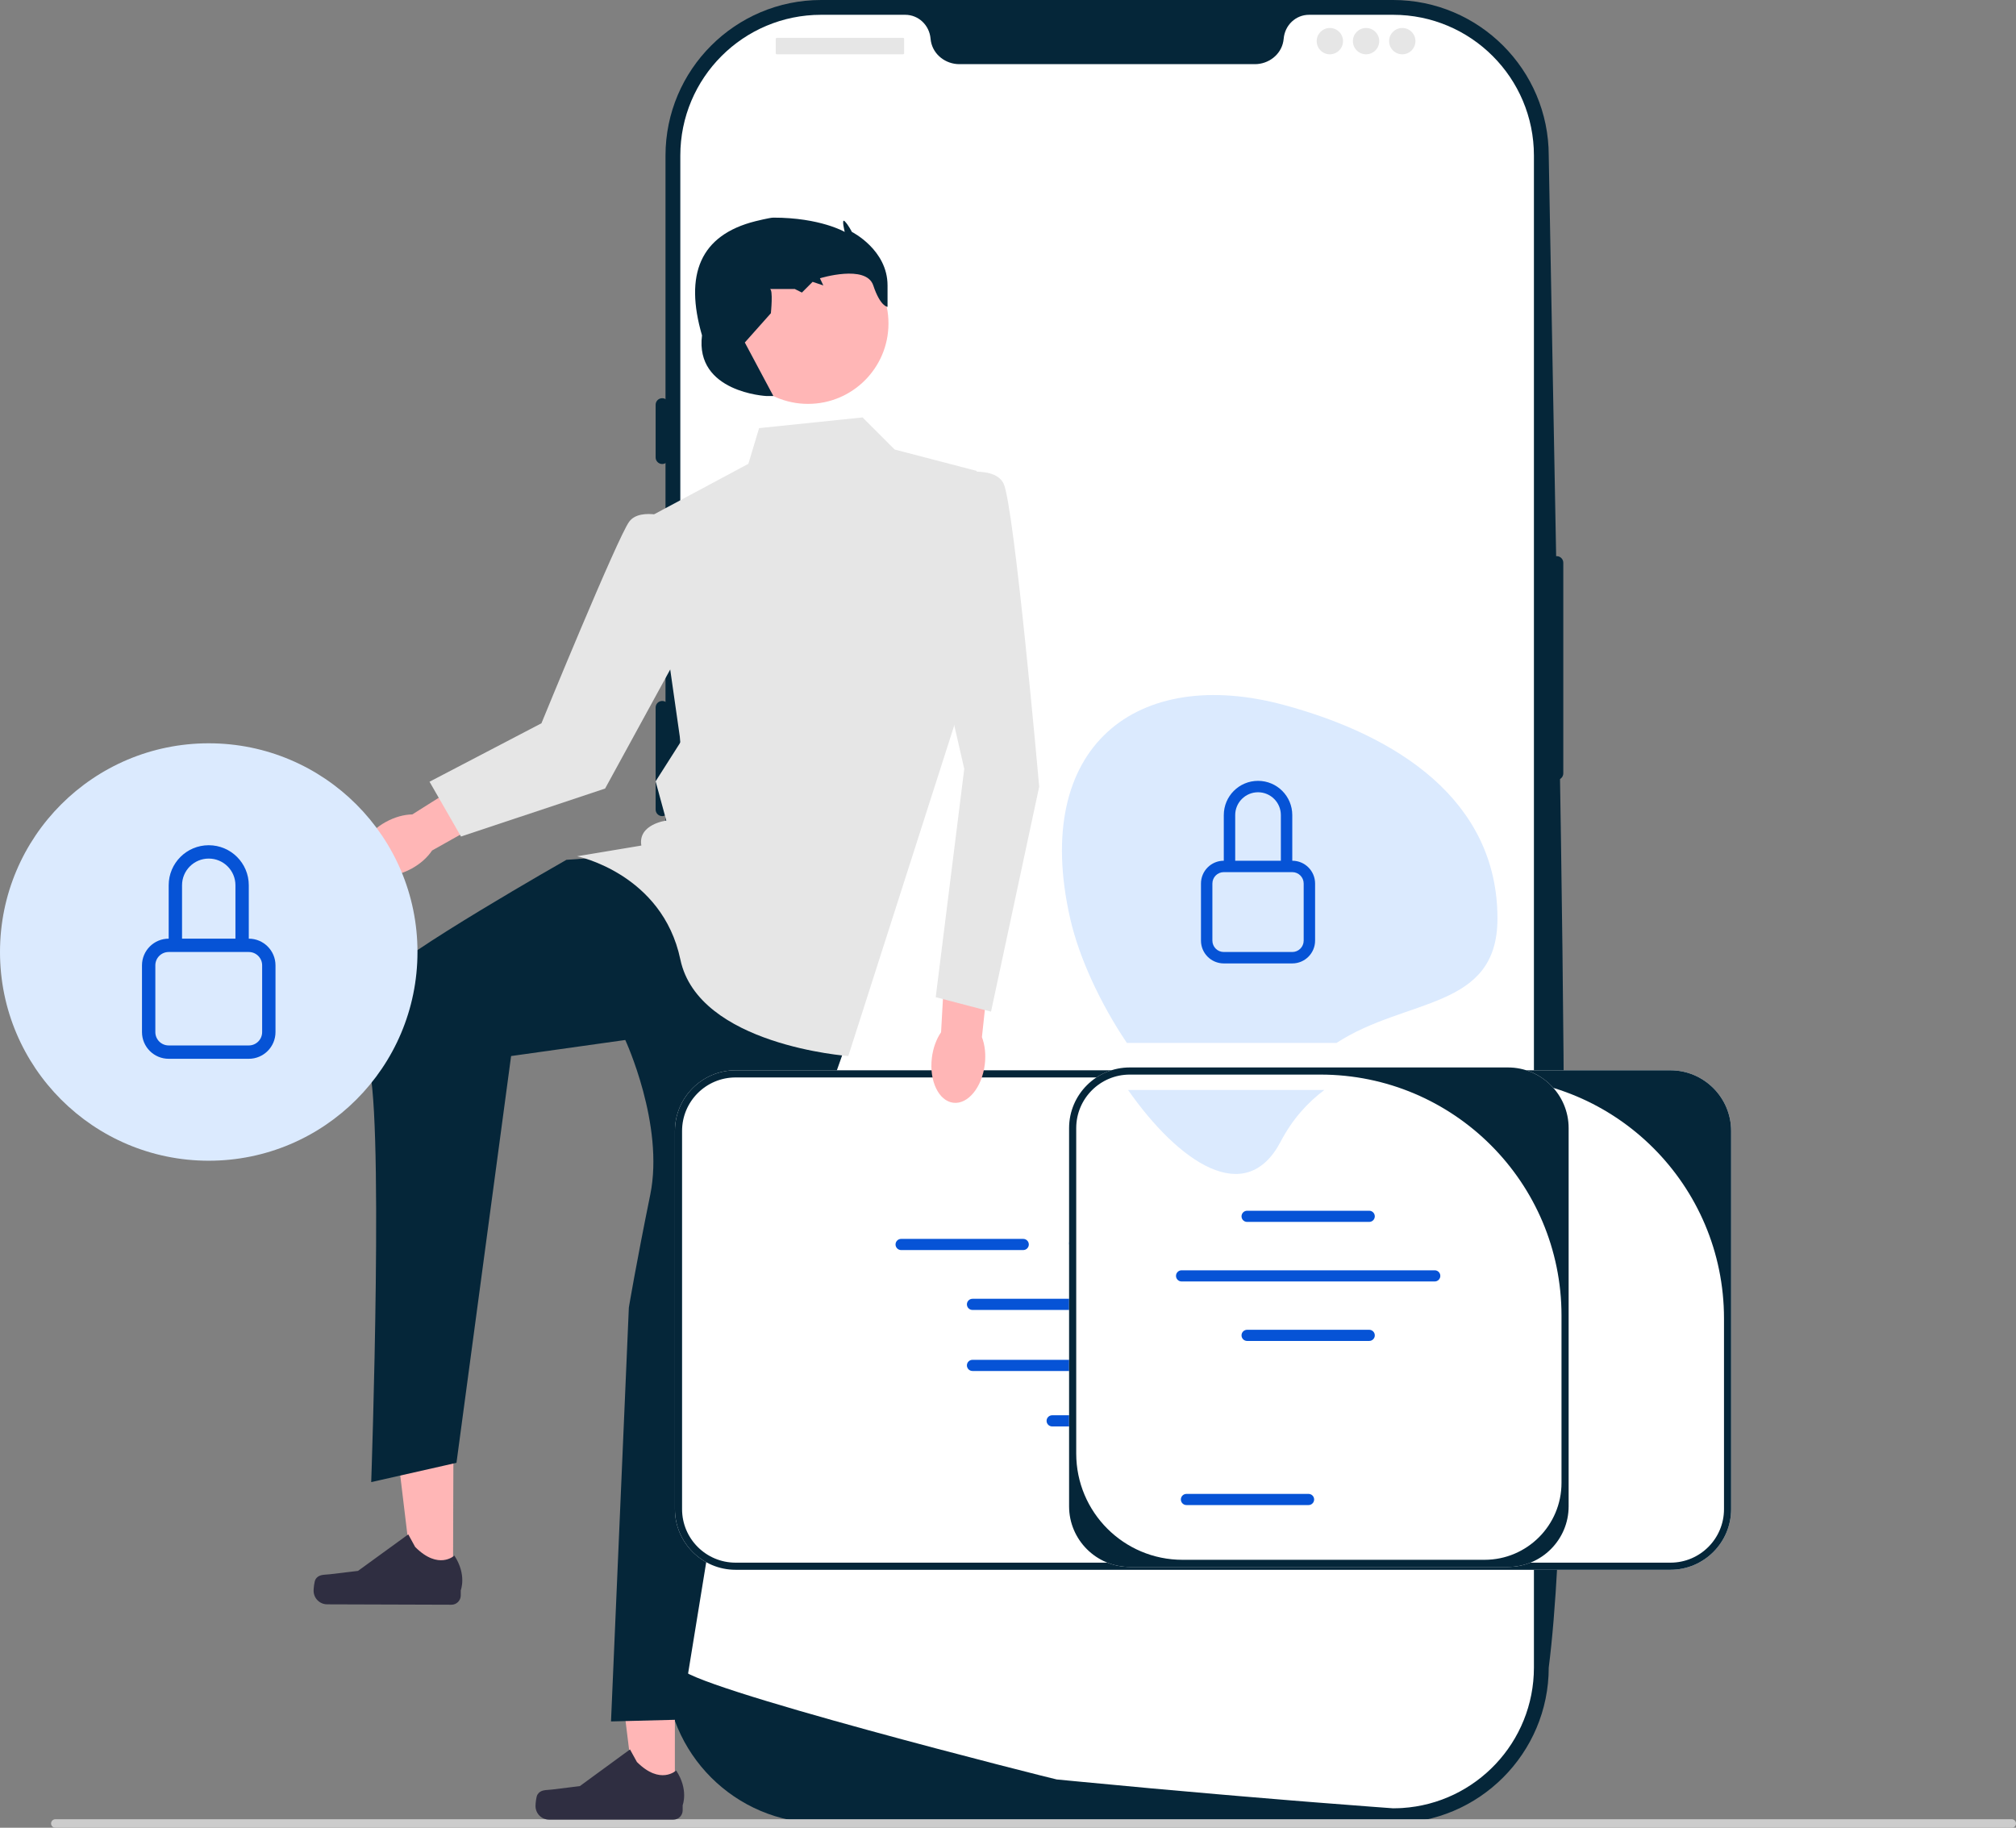 <svg width="225" height="204" viewBox="0 0 225 204" fill="none" xmlns="http://www.w3.org/2000/svg">
<rect x="0" y="0" width="225" height="204" fill="#808080" stroke="none"/>
<g clip-path="url(#clip0_5383_11946)">
<path d="M155.484 203.486H91.641C82.065 203.486 74.275 195.696 74.275 186.121V17.365C74.275 7.79 82.065 0 91.641 0H155.484C165.059 0 172.85 7.79 172.85 17.365C174.038 85.132 176.065 161.021 172.85 186.121C172.85 195.696 165.059 203.486 155.484 203.486L155.484 203.486Z" fill="#052639"/>
<path d="M173.74 62.074C173.335 62.074 173.005 62.404 173.005 62.809V86.316C173.005 86.722 173.335 87.051 173.74 87.051C174.145 87.051 174.475 86.722 174.475 86.316V62.809C174.475 62.404 174.145 62.074 173.74 62.074Z" fill="#052639"/>
<path d="M171.197 17.365V186.119C171.197 194.453 164.71 201.27 156.507 201.799H156.504C156.382 201.806 156.261 201.813 156.136 201.817C155.92 201.828 155.703 201.832 155.482 201.832C155.482 201.832 154.674 201.773 153.198 201.663C151.706 201.553 149.535 201.387 146.828 201.171C146.016 201.108 145.16 201.038 144.257 200.965C142.457 200.818 140.48 200.656 138.361 200.473C137.516 200.403 136.642 200.326 135.749 200.249C131.187 199.856 126.077 199.397 120.688 198.875C119.777 198.791 118.859 198.702 117.933 198.611C117.691 198.585 75.928 188.087 75.928 186.119V17.365C75.928 8.685 82.963 1.651 91.643 1.651H101.024C102.523 1.651 103.728 2.82 103.857 4.314C103.868 4.414 103.879 4.513 103.897 4.612C104.169 6.114 105.546 7.161 107.074 7.161H140.051C141.579 7.161 142.956 6.114 143.228 4.612C143.246 4.513 143.258 4.414 143.269 4.314C143.397 2.82 144.602 1.651 146.101 1.651H155.482C164.163 1.651 171.197 8.685 171.197 17.365H171.197Z" fill="white"/>
<path d="M73.908 44.444C73.502 44.444 73.173 44.773 73.173 45.178V51.055C73.173 51.46 73.502 51.79 73.908 51.79C74.313 51.79 74.642 51.46 74.642 51.055V45.178C74.642 44.773 74.313 44.444 73.908 44.444Z" fill="#052639"/>
<path d="M73.908 62.074C73.502 62.074 73.173 62.404 73.173 62.809V74.195C73.173 74.6 73.502 74.93 73.908 74.93C74.313 74.93 74.642 74.6 74.642 74.195V62.809C74.642 62.404 74.313 62.074 73.908 62.074V62.074Z" fill="#052639"/>
<path d="M73.908 78.236C73.502 78.236 73.173 78.565 73.173 78.97V90.357C73.173 90.762 73.502 91.091 73.908 91.091C74.313 91.091 74.642 90.762 74.642 90.357V78.97C74.642 78.565 74.313 78.236 73.908 78.236Z" fill="#052639"/>
<path d="M100.783 4.224H86.704C86.636 4.224 86.581 4.279 86.581 4.348V5.937C86.581 6.005 86.636 6.061 86.704 6.061H100.783C100.851 6.061 100.907 6.005 100.907 5.937V4.348C100.907 4.279 100.851 4.224 100.783 4.224Z" fill="#E6E6E6"/>
<path d="M148.422 6.061C149.234 6.061 149.891 5.403 149.891 4.591C149.891 3.78 149.234 3.122 148.422 3.122C147.611 3.122 146.953 3.78 146.953 4.591C146.953 5.403 147.611 6.061 148.422 6.061Z" fill="#E6E6E6"/>
<path d="M152.463 6.061C153.274 6.061 153.932 5.403 153.932 4.591C153.932 3.78 153.274 3.122 152.463 3.122C151.651 3.122 150.993 3.78 150.993 4.591C150.993 5.403 151.651 6.061 152.463 6.061Z" fill="#E6E6E6"/>
<path d="M156.503 6.061C157.315 6.061 157.973 5.403 157.973 4.591C157.973 3.78 157.315 3.122 156.503 3.122C155.692 3.122 155.034 3.78 155.034 4.591C155.034 5.403 155.692 6.061 156.503 6.061Z" fill="#E6E6E6"/>
<path d="M5.701 203.526C5.701 203.789 5.912 204 6.174 204H224.526C224.789 204 225 203.789 225 203.526C225 203.263 224.789 203.052 224.526 203.052H6.174C5.912 203.052 5.701 203.263 5.701 203.526Z" fill="#CCCCCC"/>
<path d="M75.321 200.414L70.843 200.413L68.713 183.143L75.322 183.144L75.321 200.414Z" fill="#FFB6B6"/>
<path d="M59.98 200.312C59.84 200.547 59.767 201.305 59.767 201.578C59.767 202.417 60.447 203.098 61.286 203.098H75.153C75.726 203.098 76.19 202.633 76.19 202.061V201.484C76.19 201.484 76.876 199.749 75.464 197.61C75.464 197.61 73.708 199.285 71.085 196.662L70.312 195.261L64.713 199.355L61.61 199.737C60.931 199.821 60.329 199.724 59.98 200.312H59.98V200.312H59.98Z" fill="#2F2E41"/>
<path d="M50.558 176.427L46.081 176.412L44.005 159.135L50.614 159.157L50.558 176.427Z" fill="#FFB6B6"/>
<path d="M35.217 176.276C35.077 176.511 35.001 177.268 35 177.541C34.998 178.38 35.676 179.063 36.515 179.066L50.382 179.11C50.955 179.112 51.42 178.649 51.422 178.076L51.424 177.499C51.424 177.499 52.116 175.766 50.71 173.623C50.71 173.623 48.949 175.292 46.335 172.661L45.566 171.258L39.954 175.334L36.849 175.706C36.17 175.788 35.569 175.689 35.217 176.276H35.217V176.276Z" fill="#2F2E41"/>
<path d="M68.79 95.57L63.215 95.968C63.215 95.968 44.34 106.699 42.747 109.088C41.154 111.477 38.964 114.862 40.955 118.446C42.946 122.03 41.43 165.423 41.43 165.423L50.946 163.271L57.042 117.869L69.786 116.077C69.786 116.077 74.166 125.528 72.573 133.346C70.98 141.164 70.184 145.943 70.184 145.943L68.193 192.135L75.958 191.936L82.927 149.129L94.875 115.281L79.343 96.963L68.79 95.57Z" fill="#052639"/>
<path d="M96.269 46.59L84.72 47.785L83.525 51.767L72.374 57.74L75.958 82.827L73.171 87.207L74.365 91.588C74.365 91.588 71.179 91.986 71.578 94.375L64.409 95.57C64.409 95.57 73.917 97.511 75.933 107.093C77.95 116.675 94.676 117.869 94.676 117.869L107.818 76.854L109.012 52.563L99.853 50.174L96.269 46.59Z" fill="#E6E6E6"/>
<path d="M90.182 45.079C95.141 45.079 99.16 41.06 99.16 36.102C99.16 31.144 95.141 27.125 90.182 27.125C85.224 27.125 81.204 31.144 81.204 36.102C81.204 41.06 85.224 45.079 90.182 45.079Z" fill="#FFB6B6"/>
<path d="M85.516 44.201C85.516 44.201 77.551 43.803 78.348 37.431C76.376 30.647 78.121 26.241 84.321 24.689C84.321 24.689 85.914 24.291 86.313 24.291C91.551 24.291 94.277 25.884 94.277 25.884C94.277 25.884 93.879 24.306 94.277 24.697C94.676 25.087 95.074 25.884 95.074 25.884C95.074 25.884 99.056 27.875 99.056 31.857C99.056 35.839 99.056 34.246 99.056 34.246C99.056 34.246 98.26 34.246 97.463 31.857C96.667 29.467 91.51 31.06 91.51 31.06L91.888 31.857L90.693 31.458L89.499 32.653L88.702 32.255C88.702 32.255 85.516 32.255 85.914 32.255C86.313 32.255 86.035 34.961 86.035 34.961L83.127 38.228L86.313 44.201H85.516Z" fill="#052639"/>
<path d="M43.082 91.729C40.814 92.966 39.615 95.138 40.402 96.581C41.19 98.024 43.666 98.191 45.933 96.953C46.926 96.412 47.714 95.691 48.22 94.93L57.761 89.567L55.149 85.143L46.02 90.9C45.107 90.914 44.074 91.187 43.082 91.729H43.082Z" fill="#FFB6B6"/>
<path d="M75.259 57.926C75.259 57.926 71.519 56.502 70.23 58.216C68.941 59.93 60.428 80.729 60.428 80.729L47.938 87.251L51.45 93.367L67.534 88.013L78.146 68.607L75.259 57.926Z" fill="#E6E6E6"/>
<path d="M193.206 126.231V168.441C193.206 172.174 190.169 175.21 186.436 175.21H82.097C78.364 175.21 75.327 172.174 75.327 168.441V126.231C75.327 122.498 78.364 119.461 82.097 119.461H186.436C190.169 119.461 193.206 122.498 193.206 126.231Z" fill="white"/>
<path d="M193.206 126.231V168.441C193.206 172.174 190.169 175.21 186.436 175.21H82.097C78.364 175.21 75.327 172.174 75.327 168.441V126.231C75.327 122.498 78.364 119.461 82.097 119.461H186.436C190.169 119.461 193.206 122.498 193.206 126.231ZM186.436 174.414C189.735 174.414 192.41 171.74 192.41 168.441V147.16C192.41 132.302 180.364 120.258 165.505 120.258H82.097C78.798 120.258 76.124 122.932 76.124 126.231V168.441C76.124 171.74 78.798 174.414 82.097 174.414H186.436Z" fill="#052639"/>
<path d="M122.164 144.963H108.536C108.193 144.963 107.913 145.243 107.913 145.586C107.913 145.93 108.193 146.209 108.536 146.209H122.164C122.508 146.209 122.787 145.93 122.787 145.586C122.787 145.243 122.508 144.963 122.164 144.963Z" fill="#0653D6"/>
<path d="M142.873 144.963H129.245C128.901 144.963 128.622 145.243 128.622 145.586C128.622 145.93 128.901 146.209 129.245 146.209H142.873C143.216 146.209 143.496 145.93 143.496 145.586C143.496 145.243 143.216 144.963 142.873 144.963Z" fill="#0653D6"/>
<path d="M122.164 151.775H108.536C108.193 151.775 107.913 152.054 107.913 152.398C107.913 152.741 108.193 153.021 108.536 153.021H122.164C122.508 153.021 122.787 152.741 122.787 152.398C122.787 152.054 122.508 151.775 122.164 151.775Z" fill="#0653D6"/>
<path d="M142.873 151.775H129.245C128.901 151.775 128.622 152.054 128.622 152.398C128.622 152.741 128.901 153.021 129.245 153.021H142.873C143.216 153.021 143.496 152.741 143.496 152.398C143.496 152.054 143.216 151.775 142.873 151.775Z" fill="#0653D6"/>
<path d="M164.204 152.398C164.204 152.054 163.925 151.775 163.581 151.775H149.953C149.61 151.775 149.33 152.054 149.33 152.398C149.33 152.741 149.61 153.021 149.953 153.021H163.581C163.925 153.021 164.204 152.741 164.204 152.398Z" fill="#0653D6"/>
<path d="M114.2 139.524C114.543 139.524 114.823 139.245 114.823 138.901C114.823 138.557 114.543 138.278 114.2 138.278H100.571C100.228 138.278 99.948 138.557 99.948 138.901C99.948 139.245 100.228 139.524 100.571 139.524H114.2Z" fill="#0653D6"/>
<path d="M154.334 139.271H167.962C168.306 139.271 168.585 138.991 168.585 138.648C168.585 138.304 168.306 138.025 167.962 138.025H154.334C153.99 138.025 153.711 138.304 153.711 138.648C153.711 138.991 153.99 139.271 154.334 139.271Z" fill="#0653D6"/>
<path d="M119.941 139.402H148.195C148.538 139.402 148.818 139.122 148.818 138.779C148.818 138.435 148.538 138.156 148.195 138.156H119.941C119.597 138.156 119.318 138.435 119.318 138.779C119.318 139.122 119.597 139.402 119.941 139.402Z" fill="#0653D6"/>
<path d="M131.057 157.964H117.429C117.086 157.964 116.806 158.243 116.806 158.587C116.806 158.93 117.086 159.21 117.429 159.21H131.057C131.401 159.21 131.68 158.93 131.68 158.587C131.68 158.243 131.401 157.964 131.057 157.964Z" fill="#0653D6"/>
<path d="M175.071 125.913V168.123C175.071 171.855 172.034 174.892 168.301 174.892H126.088C122.355 174.892 119.318 171.855 119.318 168.123V125.913C119.318 122.18 122.355 119.143 126.088 119.143H168.301C172.034 119.143 175.071 122.18 175.071 125.913Z" fill="white"/>
<path d="M175.071 125.913V168.123C175.071 171.855 172.034 174.892 168.301 174.892H126.088C122.355 174.892 119.318 171.855 119.318 168.123V125.913C119.318 122.18 122.355 119.143 126.088 119.143H168.301C172.034 119.143 175.071 122.18 175.071 125.913ZM165.682 174.096C170.428 174.096 174.275 170.249 174.275 165.504V146.842C174.275 131.984 162.229 119.939 147.37 119.939H126.088C122.789 119.939 120.114 122.614 120.114 125.913V162.233C120.114 168.785 125.425 174.096 131.977 174.096H165.682V174.096H165.682Z" fill="#052639"/>
<path d="M152.814 136.382H139.186C138.842 136.382 138.563 136.103 138.563 135.759C138.563 135.416 138.842 135.136 139.186 135.136H152.814C153.157 135.136 153.437 135.416 153.437 135.759C153.437 136.103 153.157 136.382 152.814 136.382V136.382Z" fill="#0653D6"/>
<path d="M152.814 149.668H139.186C138.842 149.668 138.563 149.388 138.563 149.045C138.563 148.701 138.842 148.422 139.186 148.422H152.814C153.157 148.422 153.437 148.701 153.437 149.045C153.437 149.388 153.157 149.668 152.814 149.668V149.668Z" fill="#0653D6"/>
<path d="M146.044 167.986H132.416C132.072 167.986 131.793 167.706 131.793 167.362C131.793 167.019 132.072 166.74 132.416 166.74H146.044C146.387 166.74 146.667 167.019 146.667 167.362C146.667 167.706 146.387 167.986 146.044 167.986V167.986Z" fill="#0653D6"/>
<path d="M160.127 143.029H131.873C131.529 143.029 131.25 142.75 131.25 142.406C131.25 142.063 131.529 141.783 131.873 141.783H160.127C160.47 141.783 160.75 142.063 160.75 142.406C160.75 142.75 160.47 143.029 160.127 143.029V143.029Z" fill="#0653D6"/>
<path d="M167.128 102.523C167.128 89.356 155.998 82.112 143.284 78.681C126.984 74.282 115.046 83.183 119.44 102.523C120.436 106.906 122.818 112.026 125.767 116.405H149.165C156.981 111.317 167.128 112.744 167.128 102.523H167.128Z" fill="#DBEAFE"/>
<path d="M142.934 127.415C144.265 124.878 145.953 123.047 147.812 121.654H125.897C131.537 129.711 139.018 134.881 142.934 127.415Z" fill="#DBEAFE"/>
<path d="M140.406 88.427C141.812 88.427 142.953 89.567 142.953 90.974V96.069H137.858V90.974C137.858 89.567 138.999 88.427 140.406 88.427ZM144.227 96.069V90.974C144.227 88.864 142.516 87.153 140.406 87.153C138.295 87.153 136.584 88.864 136.584 90.974V96.069C135.177 96.069 134.037 97.209 134.037 98.616V104.984C134.037 106.391 135.177 107.531 136.584 107.531H144.227C145.634 107.531 146.774 106.391 146.774 104.984V98.616C146.774 97.209 145.634 96.069 144.227 96.069H144.227ZM136.584 97.342H144.227C144.93 97.342 145.5 97.912 145.5 98.616V104.984C145.5 105.687 144.93 106.257 144.227 106.257H136.584C135.881 106.257 135.311 105.687 135.311 104.984V98.616C135.311 97.912 135.881 97.342 136.584 97.342Z" fill="#0653D6"/>
<path d="M104.001 118.086C103.694 120.65 104.768 122.887 106.4 123.083C108.032 123.278 109.604 121.358 109.911 118.793C110.046 117.671 109.915 116.611 109.59 115.758L110.755 104.875L105.636 104.437L105.03 115.212C104.512 115.964 104.135 116.963 104.001 118.086Z" fill="#FFB6B6"/>
<path d="M105.229 53.161C105.229 53.161 110.804 51.568 111.999 53.957C113.194 56.346 115.982 87.805 115.982 87.805L110.605 112.915L104.433 111.299L107.618 85.814L103.238 66.7L105.229 53.161Z" fill="#E6E6E6"/>
<path d="M23.297 129.553C36.164 129.553 46.594 119.123 46.594 106.257C46.594 93.392 36.164 82.962 23.297 82.962C10.431 82.962 0 93.392 0 106.257C0 119.123 10.431 129.553 23.297 129.553Z" fill="#DBEAFE"/>
<path d="M23.297 95.829C24.943 95.829 26.277 97.163 26.277 98.808V104.768H20.317V98.808C20.317 97.163 21.651 95.829 23.297 95.829ZM27.767 104.768V98.808C27.767 96.34 25.766 94.339 23.297 94.339C20.828 94.339 18.827 96.34 18.827 98.808V104.768C17.182 104.768 15.847 106.102 15.847 107.747V115.196C15.847 116.842 17.182 118.176 18.827 118.176H27.767C29.413 118.176 30.747 116.842 30.747 115.196V107.747C30.747 106.102 29.413 104.768 27.767 104.768H27.767ZM18.827 106.257H27.767C28.59 106.257 29.257 106.924 29.257 107.747V115.196C29.257 116.019 28.59 116.686 27.767 116.686H18.827C18.004 116.686 17.337 116.019 17.337 115.196V107.747C17.337 106.924 18.004 106.257 18.827 106.257Z" fill="#0653D6"/>
</g>
<defs>
<clipPath id="clip0_5383_11946">
<rect width="225" height="204" fill="white"/>
</clipPath>
</defs>
</svg>
